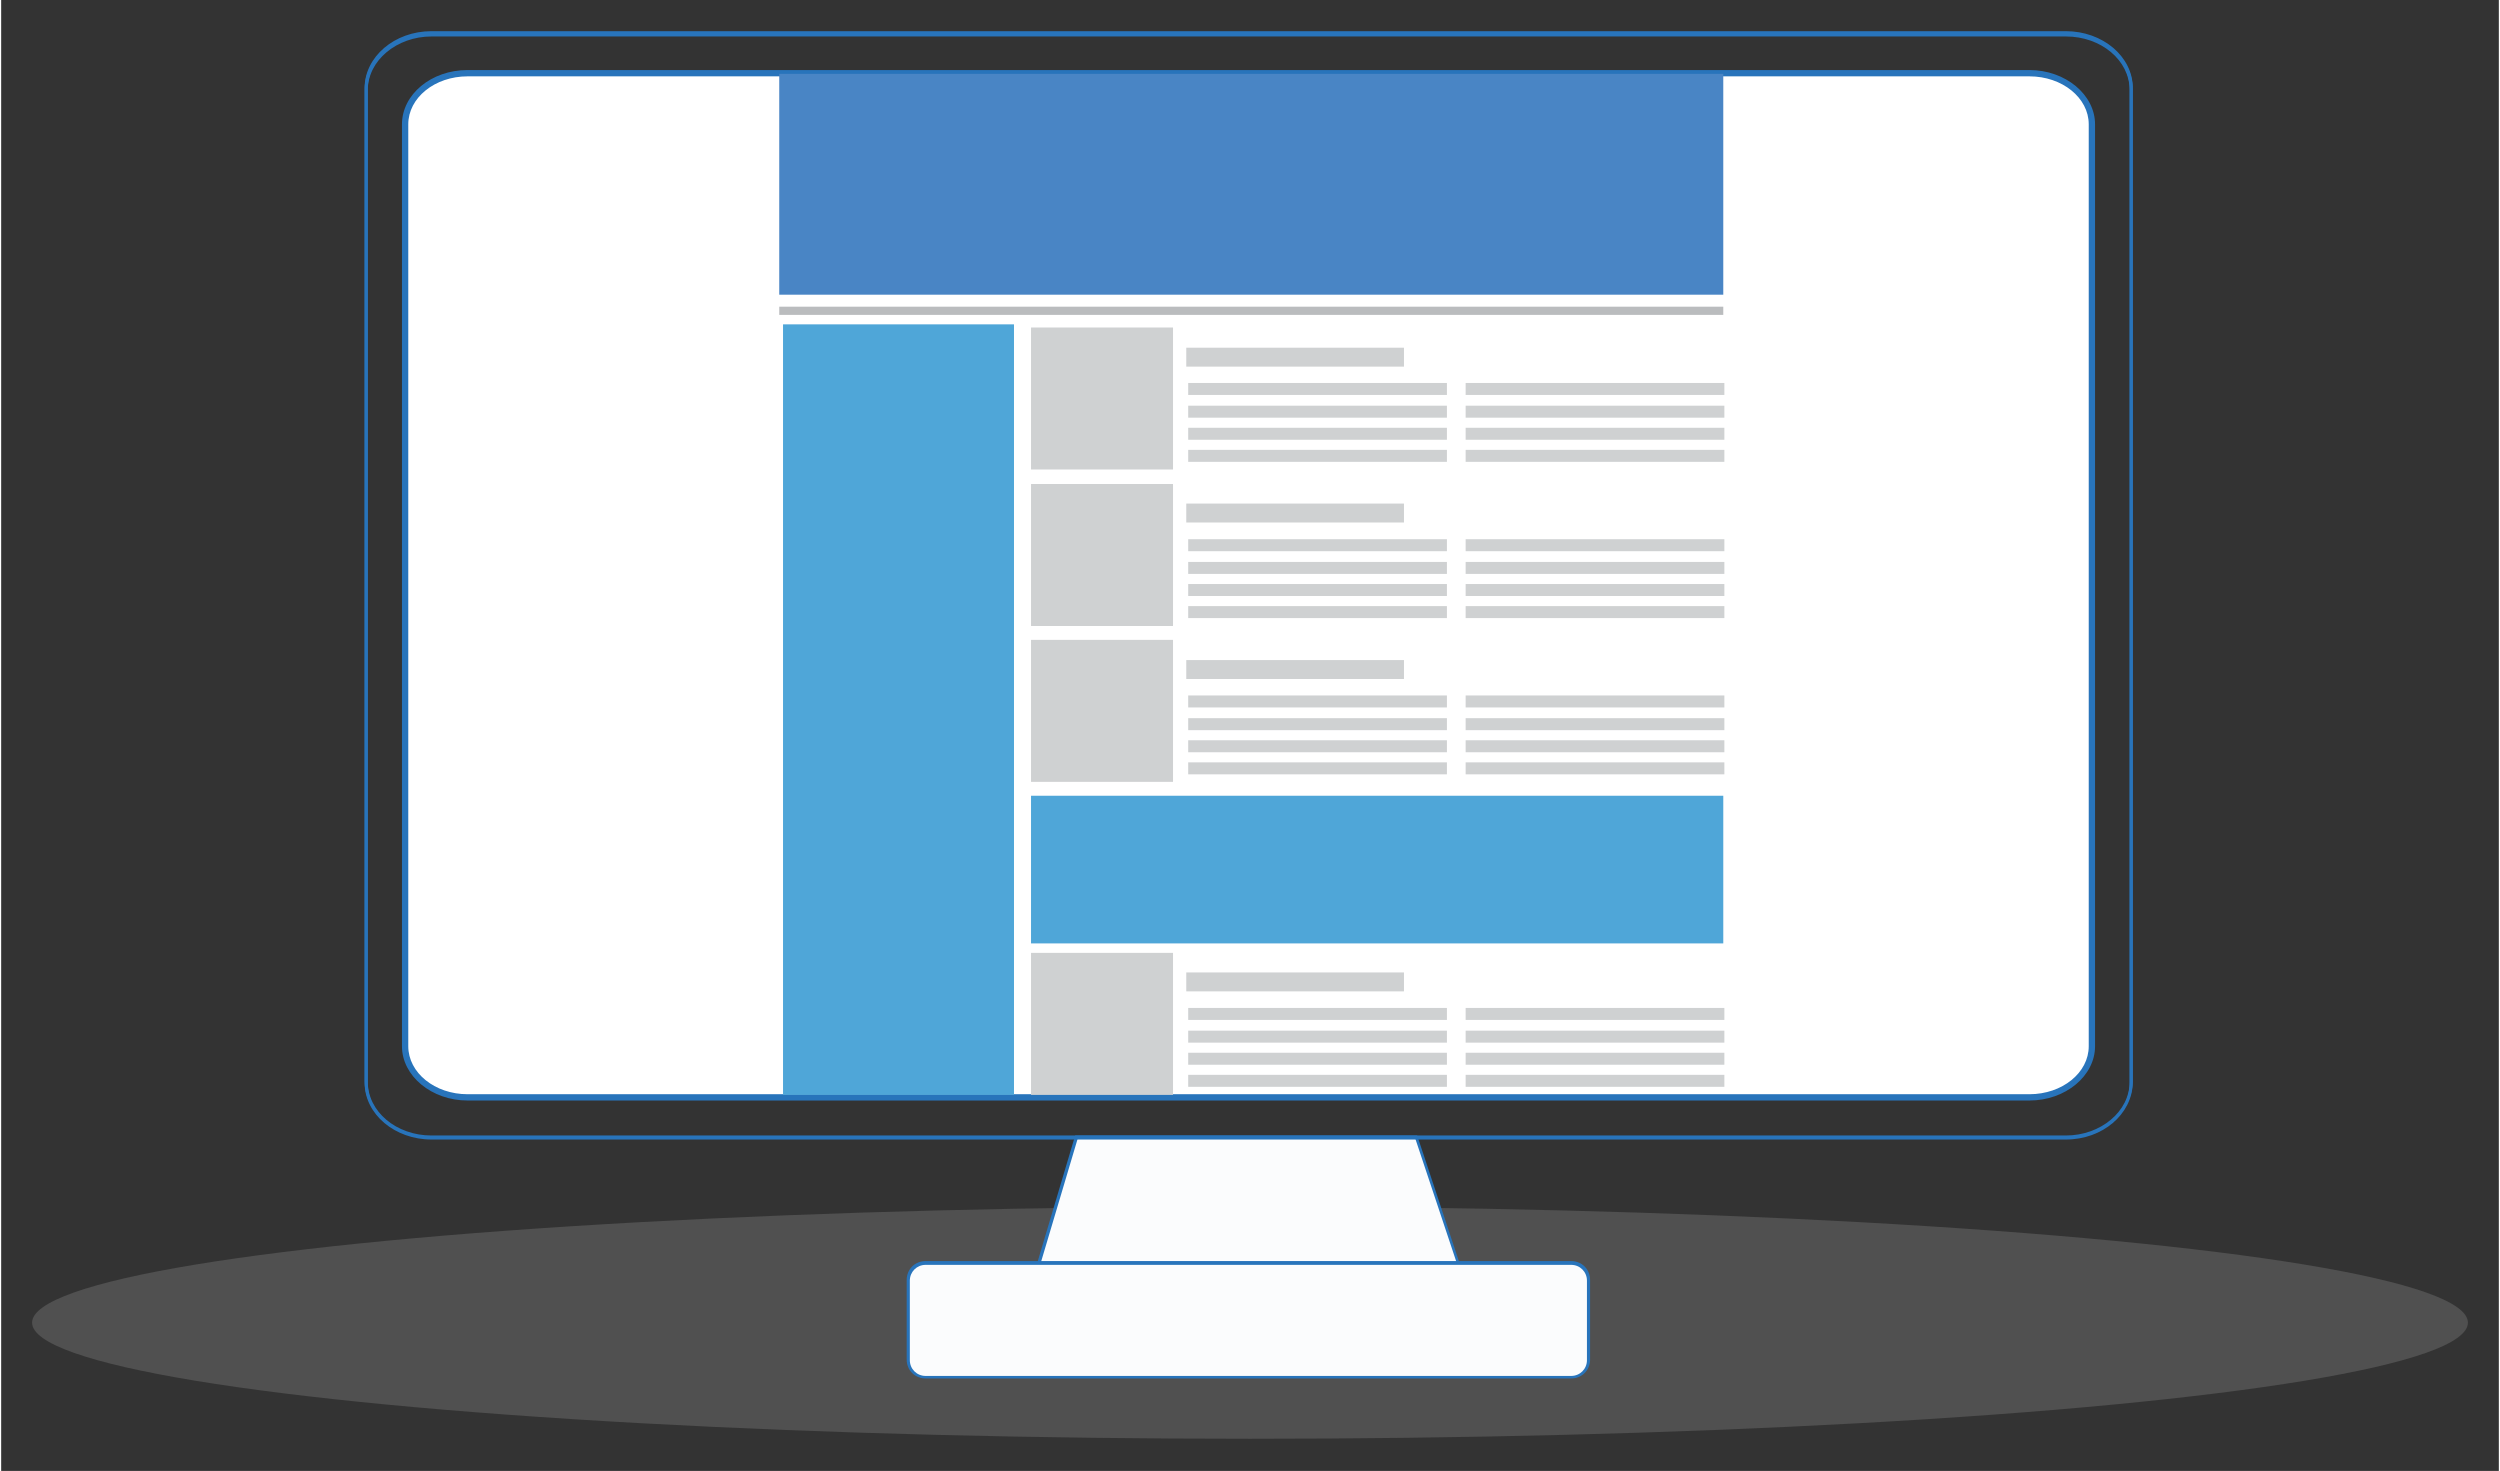 <svg version="1.1" height="233" width="396" xmlns="http://www.w3.org/2000/svg" x="0" y="0" viewBox="0 0 395.8 233.1" xml:space="preserve"><rect x="0" y="0" width="395.8" height="233.1" fill="#333333" stroke="none"/><style>.st2{fill:#fbfcfd}.st3{fill:#2874bb}.st7{fill:#4fa6d8}.st8{fill:#cfd1d2}</style><ellipse cx="197.9" cy="209.6" rx="193" ry="18.4" fill="#d4d4d4" opacity=".18"/><g transform="translate(907.995 1111.24)"><g><path class="st2" d="M-677.1-911.1h-66.4l5.9-20h53.9l6.6 20z"/><path class="st3" d="M-676.8-910.8h-67.1l6.1-20.5h54.2l6.8 20.5zm-66.4-.5h65.8l-6.5-19.5h-53.5l-5.8 19.5z"/></g><g><path class="st3" d="M-580.8-930.9h-259c-5.8 0-10.6-4-10.6-9v-157.4c0-4.9 4.7-9 10.6-9h259c5.8 0 10.6 4 10.6 9v157.4c-.1 5-4.8 9-10.6 9zm-259-174.8c-5.5 0-10.1 3.8-10.1 8.5v157.4c0 4.7 4.5 8.5 10.1 8.5h259c5.5 0 10.1-3.8 10.1-8.5h.3-.3v-157.4c0-4.7-4.5-8.5-10.1-8.5h-259z"/></g><g transform="translate(0 .24)"><path class="st3" d="M-580.8-930.9h-259c-5.8 0-10.6-4-10.6-9v-157.4c0-4.9 4.7-9 10.6-9h259c5.8 0 10.6 4 10.6 9v157.4c-.1 5-4.8 9-10.6 9zm-259-174.8c-5.5 0-10.1 3.8-10.1 8.5v157.4c0 4.7 4.5 8.5 10.1 8.5h259c5.5 0 10.1-3.8 10.1-8.5h.3-.3v-157.4c0-4.7-4.5-8.5-10.1-8.5h-259z"/></g><g transform="translate(6.218 6.359)"><g><path d="M-582.9-951.8c0 4.5-4.4 8.1-9.9 8.1h-247.5c-5.4 0-9.9-3.6-9.9-8.1v-146.1c0-4.5 4.4-8.1 9.9-8.1h247.5c5.4 0 9.9 3.6 9.9 8.1v146.1z" fill="#fff"/><path class="st3" d="M-592.8-943.2h-247.5c-5.7 0-10.4-3.9-10.4-8.6v-146.1c0-4.7 4.6-8.6 10.4-8.6h247.5c5.7 0 10.4 3.9 10.4 8.6v146.1c0 4.7-4.7 8.6-10.4 8.6zm-247.5-162.3c-5.2 0-9.4 3.4-9.4 7.6v146.1c0 4.2 4.2 7.6 9.4 7.6h247.5c5.2 0 9.4-3.4 9.4-7.6h.5-.5v-146.1c0-4.2-4.2-7.6-9.4-7.6h-247.5z"/></g></g><g><path class="st2" d="M-761.5-911.1h102.3c1.5 0 2.8 1.2 2.8 2.8v12.6c0 1.5-1.2 2.8-2.8 2.8h-102.3c-1.5 0-2.8-1.2-2.8-2.8v-12.6c.1-1.6 1.3-2.8 2.8-2.8z"/><path class="st3" d="M-659.2-892.8h-102.3c-1.7 0-3-1.3-3-3v-12.6c0-1.7 1.3-3 3-3h102.3c1.7 0 3 1.3 3 3v12.6c0 1.7-1.3 3-3 3zm-102.3-18c-1.4 0-2.5 1.1-2.5 2.5v12.6c0 1.4 1.1 2.5 2.5 2.5h102.3c1.4 0 2.5-1.1 2.5-2.5v-12.6c0-1.4-1.1-2.5-2.5-2.5h-102.3z"/></g></g><path fill="#4985c5" d="M123.3 11.7h149.6v35H123.3z"/><path fill="#babcbe" d="M123.3 48.6h149.6v1.3H123.3z"/><path class="st7" d="M163.2 126.1h109.7v23.4H163.2z"/><path class="st7" d="M123.9 51.4h36.6v122.1h-36.6z"/><path class="st8" d="M187.8 55.1h34.5v3h-34.5z"/><g transform="translate(64.806 48.989)"><path class="st8" d="M123.3 11.7h41v1.9h-41z"/><path class="st8" d="M123.3 15.3h41v1.9h-41z"/><path class="st8" d="M123.3 18.8h41v1.9h-41z"/><path class="st8" d="M123.3 22.3h41v1.9h-41z"/></g><g transform="translate(108.772 48.989)"><path class="st8" d="M123.3 11.7h41v1.9h-41z"/><path class="st8" d="M123.3 15.3h41v1.9h-41z"/><path class="st8" d="M123.3 18.8h41v1.9h-41z"/><path class="st8" d="M123.3 22.3h41v1.9h-41z"/></g><path class="st8" d="M163.2 51.9h22.5v22.5h-22.5z"/><path class="st8" d="M187.8 79.8h34.5v3h-34.5z"/><g transform="translate(64.806 73.748)"><path class="st8" d="M123.3 11.7h41v1.9h-41z"/><path class="st8" d="M123.3 15.3h41v1.9h-41z"/><path class="st8" d="M123.3 18.8h41v1.9h-41z"/><path class="st8" d="M123.3 22.3h41v1.9h-41z"/></g><g transform="translate(108.772 73.748)"><path class="st8" d="M123.3 11.7h41v1.9h-41z"/><path class="st8" d="M123.3 15.3h41v1.9h-41z"/><path class="st8" d="M123.3 18.8h41v1.9h-41z"/><path class="st8" d="M123.3 22.3h41v1.9h-41z"/></g><path class="st8" d="M163.2 76.7h22.5v22.5h-22.5z"/><path class="st8" d="M187.8 104.6h34.5v3h-34.5z"/><g transform="translate(64.806 98.508)"><path class="st8" d="M123.3 11.7h41v1.9h-41z"/><path class="st8" d="M123.3 15.3h41v1.9h-41z"/><path class="st8" d="M123.3 18.8h41v1.9h-41z"/><path class="st8" d="M123.3 22.3h41v1.9h-41z"/></g><g transform="translate(108.772 98.508)"><path class="st8" d="M123.3 11.7h41v1.9h-41z"/><path class="st8" d="M123.3 15.3h41v1.9h-41z"/><path class="st8" d="M123.3 18.8h41v1.9h-41z"/><path class="st8" d="M123.3 22.3h41v1.9h-41z"/></g><path class="st8" d="M163.2 101.4h22.5v22.5h-22.5z"/><path class="st8" d="M187.8 154.1h34.5v3h-34.5z"/><g transform="translate(64.806 148.027)"><path class="st8" d="M123.3 11.7h41v1.9h-41z"/><path class="st8" d="M123.3 15.3h41v1.9h-41z"/><path class="st8" d="M123.3 18.8h41v1.9h-41z"/><path class="st8" d="M123.3 22.3h41v1.9h-41z"/></g><g transform="translate(108.772 148.027)"><path class="st8" d="M123.3 11.7h41v1.9h-41z"/><path class="st8" d="M123.3 15.3h41v1.9h-41z"/><path class="st8" d="M123.3 18.8h41v1.9h-41z"/><path class="st8" d="M123.3 22.3h41v1.9h-41z"/></g><path class="st8" d="M163.2 151h22.5v22.5h-22.5z"/></svg>